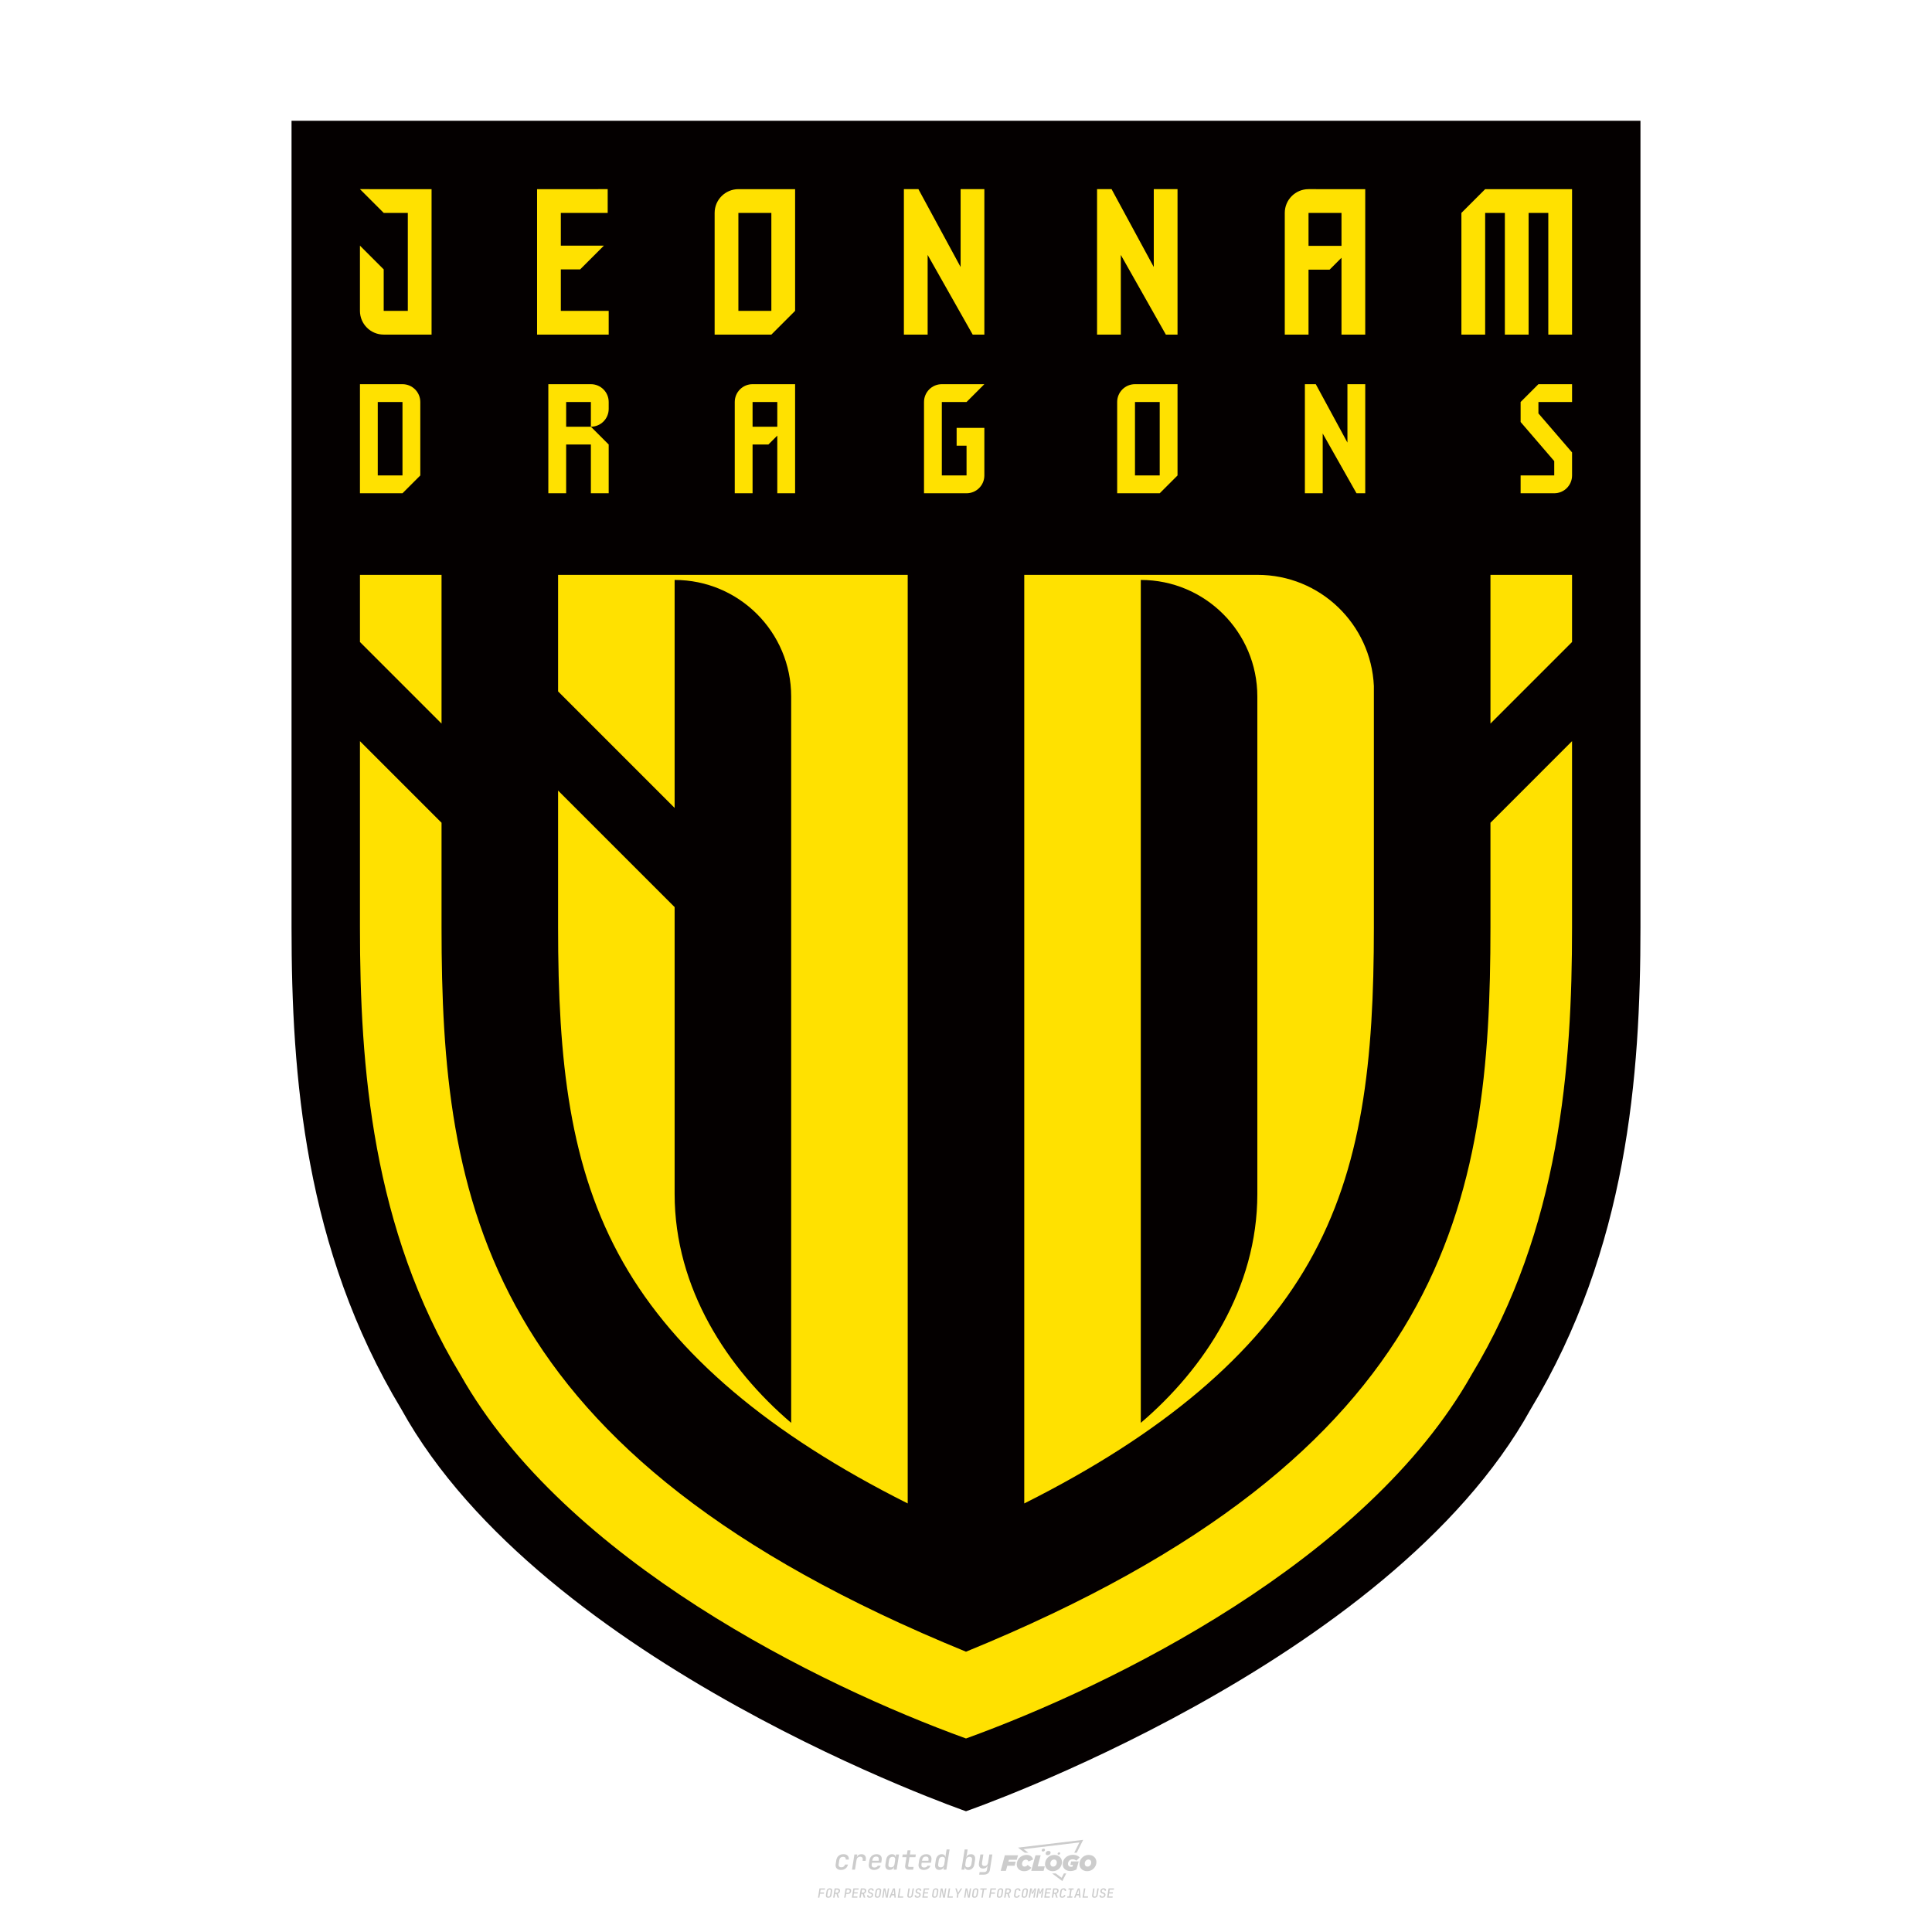 <?xml version="1.0" encoding="iso-8859-1"?>
<!-- Created by @FCLOGO 2024-10-21 GMT+8 20:57:49 . https://fclogo.top/ -->
<!-- FOR PERSONAL USE ONLY NOT FOR COMMERCIAL USE -->
<svg version="1.1" id="&#x56FE;&#x5C42;_1" xmlns="http://www.w3.org/2000/svg" xmlns:xlink="http://www.w3.org/1999/xlink" x="0px"
	 y="0px" viewBox="0 0 800 800" style="enable-background:new 0 0 800 800;" xml:space="preserve">
<path style="fill:#CCCCCC;" d="M348.219,774.301c-0.786,0-1.375-0.217-1.768-0.652c-0.393-0.435-0.528-1.03-0.406-1.786l0.252-1.648
	c0.122-0.755,0.45-1.35,0.984-1.785c0.534-0.435,1.194-0.653,1.98-0.653c0.755,0,1.329,0.199,1.722,0.595
	c0.393,0.397,0.551,0.938,0.475,1.625h-1.236c0.03-0.359-0.055-0.637-0.257-0.836c-0.202-0.198-0.498-0.297-0.887-0.297
	c-0.42,0-0.763,0.117-1.03,0.349c-0.267,0.233-0.435,0.563-0.504,0.99l-0.263,1.659c-0.069,0.435-0.006,0.769,0.189,1.001
	c0.195,0.233,0.502,0.349,0.921,0.349c0.389,0,0.715-0.099,0.978-0.297c0.263-0.198,0.436-0.481,0.521-0.847h1.236
	c-0.137,0.687-0.467,1.231-0.99,1.631C349.614,774.101,348.975,774.301,348.219,774.301z M352.797,774.187l0.996-6.294h1.19
	l-0.195,1.19c0.336-0.87,0.973-1.304,1.911-1.304c0.671,0,1.169,0.208,1.493,0.624c0.324,0.416,0.429,0.986,0.315,1.71l-0.069,0.423
	h-1.27l0.057-0.32c0.069-0.45,0.011-0.795-0.171-1.036c-0.183-0.24-0.477-0.361-0.881-0.361c-0.405,0-0.74,0.122-1.007,0.366
	c-0.267,0.245-0.435,0.588-0.504,1.03l-0.63,3.971H352.797z M361.906,774.301c-0.77,0-1.346-0.223-1.728-0.669
	c-0.382-0.446-0.515-1.036-0.4-1.768l0.252-1.648c0.084-0.488,0.257-0.915,0.521-1.281c0.263-0.366,0.601-0.651,1.013-0.852
	c0.412-0.202,0.873-0.304,1.385-0.304c0.771,0,1.349,0.224,1.734,0.669c0.385,0.446,0.517,1.036,0.395,1.768l-0.172,1.121h-3.845
	l-0.092,0.526c-0.153,0.954,0.217,1.43,1.11,1.43c0.717,0,1.175-0.248,1.373-0.744h1.225c-0.168,0.534-0.504,0.96-1.007,1.276
	C363.165,774.143,362.577,774.301,361.906,774.301z M361.231,770.216l-0.046,0.286l2.655-0.012l0.046-0.286
	c0.069-0.466,0.013-0.822-0.166-1.07c-0.179-0.248-0.486-0.372-0.921-0.372c-0.443,0-0.795,0.126-1.059,0.378
	C361.477,769.392,361.307,769.751,361.231,770.216z M368.326,774.301c-0.633,0-1.103-0.212-1.408-0.635
	c-0.305-0.423-0.397-1.001-0.274-1.733l0.274-1.774c0.115-0.733,0.393-1.312,0.836-1.74c0.442-0.427,0.98-0.641,1.613-0.641
	c0.465,0,0.83,0.119,1.093,0.354c0.263,0.237,0.391,0.558,0.383,0.962h0.023l0.172-1.202h1.236l-0.996,6.294h-1.225l0.195-1.201
	h-0.023c-0.122,0.412-0.351,0.734-0.687,0.967C369.203,774.185,368.799,774.301,368.326,774.301z M368.932,773.226
	c0.389,0,0.715-0.119,0.978-0.355c0.263-0.236,0.429-0.572,0.498-1.007l0.252-1.648c0.069-0.427,0.01-0.761-0.177-1.001
	c-0.187-0.24-0.475-0.36-0.864-0.36c-0.397,0-0.725,0.118-0.984,0.355c-0.26,0.237-0.423,0.572-0.492,1.007l-0.252,1.648
	c-0.069,0.443-0.013,0.78,0.166,1.013C368.236,773.11,368.528,773.226,368.932,773.226z M376.348,774.187
	c-0.572,0-0.994-0.156-1.264-0.469c-0.271-0.312-0.361-0.751-0.269-1.316l0.538-3.387h-1.739l0.171-1.122h1.74l0.275-1.716h1.236
	l-0.275,1.716h2.472l-0.183,1.122h-2.46l-0.538,3.387c-0.076,0.442,0.099,0.664,0.526,0.664h1.717l-0.172,1.121H376.348z
	 M382.504,774.301c-0.77,0-1.346-0.223-1.728-0.669c-0.382-0.446-0.515-1.036-0.4-1.768l0.252-1.648
	c0.084-0.488,0.257-0.915,0.521-1.281c0.263-0.366,0.601-0.651,1.013-0.852c0.412-0.202,0.873-0.304,1.385-0.304
	c0.771,0,1.349,0.224,1.734,0.669c0.385,0.446,0.517,1.036,0.395,1.768l-0.172,1.121h-3.845l-0.092,0.526
	c-0.153,0.954,0.217,1.43,1.11,1.43c0.717,0,1.175-0.248,1.373-0.744h1.225c-0.168,0.534-0.504,0.96-1.007,1.276
	C383.763,774.143,383.176,774.301,382.504,774.301z M381.829,770.216l-0.046,0.286l2.655-0.012l0.046-0.286
	c0.069-0.466,0.013-0.822-0.166-1.07c-0.179-0.248-0.486-0.372-0.921-0.372c-0.443,0-0.795,0.126-1.059,0.378
	C382.075,769.392,381.905,769.751,381.829,770.216z M388.924,774.301c-0.633,0-1.101-0.212-1.402-0.635
	c-0.301-0.423-0.395-1.001-0.28-1.733l0.274-1.774c0.115-0.733,0.393-1.312,0.836-1.74c0.442-0.427,0.98-0.641,1.613-0.641
	c0.465,0,0.83,0.119,1.093,0.354c0.263,0.237,0.391,0.558,0.383,0.962h0.023l0.206-1.465l0.298-1.796h1.236l-1.327,8.354h-1.225
	l0.195-1.201h-0.023c-0.122,0.412-0.351,0.734-0.687,0.967C389.802,774.185,389.397,774.301,388.924,774.301z M389.531,773.226
	c0.389,0,0.715-0.119,0.978-0.355c0.263-0.236,0.429-0.572,0.498-1.007l0.252-1.648c0.076-0.427,0.019-0.761-0.172-1.001
	c-0.191-0.24-0.481-0.36-0.87-0.36c-0.397,0-0.725,0.118-0.984,0.355c-0.26,0.237-0.423,0.572-0.492,1.007l-0.252,1.648
	c-0.076,0.443-0.023,0.78,0.16,1.013C388.833,773.11,389.126,773.226,389.531,773.226z M401.017,774.301
	c-0.473,0-0.839-0.116-1.099-0.349c-0.26-0.233-0.385-0.555-0.377-0.967h-0.011l-0.195,1.201h-1.224l1.327-8.354h1.236l-0.286,1.796
	l-0.274,1.465h0.046c0.122-0.412,0.353-0.734,0.692-0.967c0.34-0.232,0.742-0.349,1.208-0.349c0.633,0,1.1,0.214,1.402,0.641
	c0.301,0.428,0.395,1.007,0.281,1.74l-0.275,1.774c-0.115,0.733-0.395,1.31-0.841,1.733
	C402.179,774.089,401.643,774.301,401.017,774.301z M400.766,773.226c0.397,0,0.723-0.116,0.978-0.349
	c0.255-0.233,0.422-0.571,0.498-1.013l0.252-1.648c0.069-0.435,0.011-0.771-0.171-1.007c-0.183-0.237-0.473-0.355-0.87-0.355
	c-0.389,0-0.715,0.12-0.978,0.36c-0.263,0.24-0.429,0.574-0.498,1.001l-0.252,1.648c-0.069,0.435-0.011,0.771,0.172,1.007
	C400.079,773.107,400.369,773.226,400.766,773.226z M405.469,776.247l0.172-1.064h1.934c0.641,0,1.007-0.302,1.099-0.905
	l0.103-0.675l0.206-1.19h-0.034c-0.122,0.42-0.347,0.744-0.675,0.973c-0.328,0.228-0.729,0.343-1.201,0.343
	c-0.626,0-1.093-0.201-1.402-0.601c-0.309-0.4-0.41-0.944-0.303-1.631l0.584-3.605h1.236l-0.561,3.479
	c-0.061,0.412,0,0.732,0.183,0.961c0.183,0.229,0.465,0.343,0.847,0.343c0.389,0,0.717-0.122,0.984-0.366
	c0.267-0.244,0.431-0.584,0.492-1.018l0.538-3.399h1.236l-1.007,6.409c-0.099,0.603-0.37,1.078-0.812,1.425
	c-0.443,0.347-1,0.521-1.671,0.521H405.469z M417.787,770.085h3.221l0.537-1.854h-5.466l-1.708,6.442h2.147l0.586-2.099h3.026
	l0.439-1.708h-3.026L417.787,770.085z M424.229,772.916c-0.586,0-1.025-0.39-1.025-1.122c0-0.878,0.634-1.757,1.61-1.757
	c0.488,0,0.878,0.244,1.025,0.781l1.952-0.83c-0.293-1.171-1.269-1.903-2.635-1.903c-2.782,0-4.148,2.147-4.148,3.904
	c0,1.757,1.269,2.831,3.075,2.831c1.366,0,2.343-0.586,2.977-1.415l-1.513-1.171C425.156,772.672,424.717,772.916,424.229,772.916z
	 M430.915,768.231h-2.147l-1.757,6.442h5.124l0.488-1.854h-2.928L430.915,768.231z M439.748,771.013
	c0-1.659-1.318-2.928-3.221-2.928c-2.196,0-3.807,1.806-3.807,3.807c0,1.659,1.318,2.928,3.221,2.928
	C438.138,774.819,439.748,773.013,439.748,771.013z M434.917,771.696c0-0.83,0.586-1.708,1.513-1.708
	c0.781,0,1.171,0.537,1.171,1.22c0,0.83-0.586,1.708-1.513,1.708C435.307,772.916,434.917,772.379,434.917,771.696z
	 M443.213,772.233h1.074l-0.195,0.683c-0.146,0.049-0.342,0.098-0.586,0.098c-0.683,0-1.269-0.39-1.269-1.22
	c0-1.025,0.732-1.903,1.952-1.903c0.586,0,1.122,0.244,1.513,0.586l1.366-1.367c-0.439-0.537-1.513-1.074-2.733-1.074
	c-2.587,0-4.295,1.757-4.295,3.855c0,2.05,1.61,2.879,3.221,2.879c0.927,0,1.854-0.293,2.489-0.683l0.927-3.319h-3.123
	L443.213,772.233z M450.777,768.084c-2.196,0-3.807,1.806-3.807,3.807c0,1.659,1.318,2.928,3.221,2.928
	c2.196,0,3.807-1.806,3.807-3.807C453.998,769.353,452.681,768.084,450.777,768.084z M450.338,772.916
	c-0.781,0-1.171-0.537-1.171-1.22c0-0.83,0.586-1.708,1.513-1.708c0.781,0,1.171,0.537,1.171,1.22
	C451.851,772.037,451.265,772.916,450.338,772.916z M437.942,767.499c-0.049,0.293,0.098,0.488,0.439,0.488s0.537-0.195,0.634-0.488
	c0.049-0.244-0.098-0.488-0.439-0.488C438.235,767.011,437.991,767.255,437.942,767.499z M432.135,765.498
	c-0.439,0-0.732,0.244-0.781,0.586c-0.049,0.342,0.098,0.586,0.537,0.586s0.732-0.244,0.781-0.586
	C432.769,765.742,432.574,765.498,432.135,765.498z M433.013,767.304c-0.098,0.537,0.146,0.878,0.83,0.878
	c0.634,0,1.074-0.39,1.171-0.878s-0.146-0.878-0.83-0.878C433.501,766.425,433.111,766.815,433.013,767.304z M439.602,777.552
	l-2.44-1.806h-1.513l4.246,3.172l1.61-3.172h-0.976L439.602,777.552z M425.839,767.157l-2.001-1.464l23.132-2.782l-2.147,4.246
	h1.025l2.684-5.319l-26.988,3.221l2.782,2.099H425.839z M338.719,785.785l0.609-3.832h2.32l-0.084,0.519H339.8l-0.184,1.144h1.627
	l-0.084,0.525h-1.617l-0.257,1.643H338.719z M342.97,785.838c-0.357,0-0.623-0.101-0.798-0.302
	c-0.175-0.201-0.234-0.473-0.178-0.816l0.268-1.701c0.056-0.343,0.203-0.615,0.441-0.816c0.238-0.201,0.536-0.302,0.892-0.302
	c0.357,0,0.623,0.1,0.798,0.299c0.175,0.199,0.236,0.471,0.184,0.814l-0.268,1.706c-0.056,0.343-0.204,0.615-0.444,0.816
	C343.625,785.737,343.327,785.838,342.97,785.838z M343.049,785.334c0.193,0,0.348-0.052,0.467-0.157
	c0.119-0.105,0.194-0.257,0.226-0.457l0.268-1.701c0.031-0.199,0.005-0.352-0.079-0.456c-0.084-0.105-0.222-0.157-0.415-0.157
	s-0.347,0.052-0.464,0.157c-0.117,0.105-0.192,0.257-0.223,0.456l-0.268,1.701c-0.031,0.2-0.005,0.352,0.079,0.457
	C342.723,785.281,342.86,785.334,343.049,785.334z M344.996,785.785l0.609-3.832h1.202c0.238,0,0.439,0.046,0.604,0.139
	c0.164,0.093,0.283,0.223,0.357,0.391c0.073,0.168,0.091,0.366,0.052,0.593c-0.038,0.259-0.14,0.484-0.304,0.675
	c-0.164,0.19-0.366,0.321-0.604,0.391l0.535,1.643h-0.619l-0.478-1.575h-0.541l-0.247,1.575H344.996z M345.888,783.707h0.635
	c0.189,0,0.349-0.056,0.48-0.168c0.131-0.112,0.211-0.262,0.239-0.451c0.032-0.193,0-0.345-0.094-0.459
	c-0.095-0.114-0.236-0.171-0.425-0.171h-0.635L345.888,783.707z M349.545,785.785l0.609-3.832h1.254c0.371,0,0.651,0.105,0.84,0.315
	c0.189,0.21,0.255,0.49,0.199,0.84c-0.038,0.234-0.122,0.438-0.249,0.611s-0.29,0.307-0.488,0.402
	c-0.198,0.095-0.419,0.142-0.664,0.142h-0.693l-0.241,1.522H349.545z M350.432,783.754h0.693c0.192,0,0.357-0.059,0.493-0.176
	c0.136-0.117,0.22-0.274,0.252-0.47c0.031-0.196-0.002-0.353-0.1-0.47c-0.098-0.117-0.245-0.176-0.441-0.176h-0.688L350.432,783.754
	z M352.747,785.785l0.609-3.832h2.252l-0.079,0.504h-1.695l-0.173,1.087h1.512l-0.079,0.499h-1.512l-0.194,1.239h1.69l-0.079,0.504
	H352.747z M355.843,785.785l0.609-3.832h1.202c0.238,0,0.439,0.046,0.604,0.139c0.164,0.093,0.284,0.223,0.357,0.391
	c0.073,0.168,0.091,0.366,0.052,0.593c-0.038,0.259-0.14,0.484-0.304,0.675c-0.164,0.19-0.366,0.321-0.604,0.391l0.535,1.643h-0.619
	l-0.478-1.575h-0.541l-0.247,1.575H355.843z M356.736,783.707h0.635c0.189,0,0.349-0.056,0.48-0.168
	c0.131-0.112,0.211-0.262,0.239-0.451c0.032-0.193,0-0.345-0.094-0.459c-0.095-0.114-0.236-0.171-0.425-0.171h-0.635
	L356.736,783.707z M360.132,785.838c-0.385,0-0.674-0.095-0.866-0.286c-0.192-0.191-0.264-0.451-0.215-0.779h0.567
	c-0.028,0.175,0.011,0.312,0.115,0.412c0.105,0.1,0.266,0.15,0.483,0.15c0.203,0,0.37-0.049,0.501-0.147
	c0.131-0.098,0.211-0.233,0.239-0.404c0.021-0.15,0.001-0.279-0.06-0.386c-0.061-0.107-0.158-0.181-0.291-0.223l-0.457-0.136
	c-0.266-0.08-0.462-0.217-0.588-0.409c-0.126-0.192-0.17-0.42-0.131-0.682c0.035-0.21,0.112-0.394,0.231-0.551
	c0.119-0.157,0.273-0.28,0.462-0.367c0.189-0.087,0.402-0.131,0.64-0.131c0.35,0,0.616,0.095,0.798,0.286
	c0.182,0.191,0.248,0.444,0.199,0.759h-0.567c0.028-0.168-0.003-0.3-0.092-0.396c-0.089-0.096-0.23-0.144-0.422-0.144
	c-0.189,0-0.343,0.045-0.462,0.134c-0.119,0.089-0.189,0.214-0.21,0.375c-0.025,0.151-0.007,0.279,0.053,0.386
	c0.06,0.107,0.158,0.181,0.294,0.223l0.467,0.147c0.262,0.081,0.456,0.217,0.58,0.409c0.124,0.193,0.165,0.422,0.123,0.688
	c-0.035,0.217-0.115,0.406-0.241,0.567c-0.126,0.161-0.288,0.286-0.486,0.375C360.598,785.793,360.376,785.838,360.132,785.838z
	 M363.265,785.838c-0.357,0-0.623-0.101-0.798-0.302c-0.175-0.201-0.234-0.473-0.178-0.816l0.268-1.701
	c0.056-0.343,0.203-0.615,0.441-0.816c0.238-0.201,0.535-0.302,0.892-0.302c0.357,0,0.623,0.1,0.798,0.299
	c0.175,0.199,0.236,0.471,0.184,0.814l-0.268,1.706c-0.056,0.343-0.204,0.615-0.444,0.816
	C363.92,785.737,363.622,785.838,363.265,785.838z M363.344,785.334c0.192,0,0.348-0.052,0.467-0.157
	c0.119-0.105,0.194-0.257,0.226-0.457l0.268-1.701c0.031-0.199,0.005-0.352-0.079-0.456c-0.084-0.105-0.222-0.157-0.415-0.157
	c-0.192,0-0.347,0.052-0.464,0.157c-0.117,0.105-0.192,0.257-0.223,0.456l-0.268,1.701c-0.031,0.2-0.005,0.352,0.079,0.457
	C363.019,785.281,363.155,785.334,363.344,785.334z M365.275,785.785l0.609-3.832h0.709l0.619,3.186
	c0.007-0.098,0.017-0.217,0.029-0.357c0.012-0.14,0.027-0.285,0.045-0.435c0.018-0.151,0.037-0.289,0.058-0.415l0.315-1.979h0.525
	l-0.609,3.832h-0.708l-0.614-3.186c-0.007,0.095-0.017,0.209-0.029,0.344s-0.027,0.276-0.045,0.423
	c-0.018,0.147-0.037,0.283-0.058,0.409l-0.315,2.01H365.275z M368.225,785.785l1.585-3.832h0.745l0.373,3.832h-0.562l-0.073-0.971
	h-1.087l-0.388,0.971H368.225z M369.385,784.342h0.871l-0.089-1.102c-0.017-0.196-0.03-0.365-0.037-0.509
	c-0.007-0.144-0.011-0.243-0.011-0.299c-0.017,0.056-0.052,0.156-0.102,0.299c-0.051,0.143-0.115,0.311-0.191,0.504L369.385,784.342
	z M371.721,785.785l0.609-3.832h0.567l-0.525,3.312h1.674l-0.079,0.52H371.721z M376.678,785.838c-0.367,0-0.634-0.101-0.8-0.302
	c-0.166-0.201-0.221-0.475-0.165-0.821l0.436-2.761h0.567l-0.436,2.755c-0.031,0.196-0.008,0.35,0.071,0.462
	c0.079,0.112,0.214,0.168,0.407,0.168c0.192,0,0.347-0.056,0.465-0.168c0.117-0.112,0.192-0.266,0.223-0.462l0.436-2.755h0.567
	l-0.436,2.761c-0.056,0.35-0.2,0.625-0.433,0.824C377.346,785.738,377.046,785.838,376.678,785.838z M379.843,785.838
	c-0.385,0-0.674-0.095-0.866-0.286c-0.192-0.191-0.264-0.451-0.215-0.779h0.567c-0.028,0.175,0.011,0.312,0.115,0.412
	c0.105,0.1,0.266,0.15,0.483,0.15c0.203,0,0.37-0.049,0.501-0.147c0.131-0.098,0.211-0.233,0.239-0.404
	c0.021-0.15,0.001-0.279-0.06-0.386c-0.061-0.107-0.158-0.181-0.291-0.223l-0.457-0.136c-0.266-0.08-0.462-0.217-0.588-0.409
	c-0.126-0.192-0.17-0.42-0.131-0.682c0.035-0.21,0.112-0.394,0.231-0.551s0.273-0.28,0.462-0.367
	c0.189-0.087,0.402-0.131,0.64-0.131c0.35,0,0.616,0.095,0.798,0.286c0.182,0.191,0.248,0.444,0.199,0.759h-0.567
	c0.028-0.168-0.003-0.3-0.092-0.396c-0.089-0.096-0.23-0.144-0.422-0.144c-0.189,0-0.343,0.045-0.462,0.134
	c-0.119,0.089-0.189,0.214-0.21,0.375c-0.024,0.151-0.007,0.279,0.053,0.386c0.06,0.107,0.157,0.181,0.294,0.223l0.467,0.147
	c0.262,0.081,0.456,0.217,0.58,0.409c0.124,0.193,0.165,0.422,0.123,0.688c-0.035,0.217-0.115,0.406-0.241,0.567
	c-0.126,0.161-0.288,0.286-0.486,0.375C380.31,785.793,380.088,785.838,379.843,785.838z M381.906,785.785l0.609-3.832h2.252
	l-0.079,0.504h-1.695l-0.173,1.087h1.512l-0.079,0.499h-1.512l-0.194,1.239h1.69l-0.079,0.504H381.906z M386.943,785.838
	c-0.357,0-0.623-0.101-0.798-0.302c-0.175-0.201-0.234-0.473-0.178-0.816l0.268-1.701c0.056-0.343,0.203-0.615,0.441-0.816
	c0.238-0.201,0.536-0.302,0.892-0.302c0.357,0,0.623,0.1,0.798,0.299c0.175,0.199,0.236,0.471,0.184,0.814l-0.268,1.706
	c-0.056,0.343-0.204,0.615-0.444,0.816C387.598,785.737,387.299,785.838,386.943,785.838z M387.021,785.334
	c0.193,0,0.348-0.052,0.467-0.157c0.119-0.105,0.194-0.257,0.226-0.457l0.268-1.701c0.031-0.199,0.005-0.352-0.079-0.456
	c-0.084-0.105-0.222-0.157-0.415-0.157c-0.193,0-0.347,0.052-0.464,0.157c-0.117,0.105-0.192,0.257-0.223,0.456l-0.268,1.701
	c-0.031,0.2-0.005,0.352,0.079,0.457C386.696,785.281,386.832,785.334,387.021,785.334z M388.953,785.785l0.609-3.832h0.709
	l0.619,3.186c0.007-0.098,0.017-0.217,0.029-0.357c0.012-0.14,0.027-0.285,0.045-0.435c0.018-0.151,0.037-0.289,0.058-0.415
	l0.315-1.979h0.525l-0.609,3.832h-0.708l-0.614-3.186c-0.007,0.095-0.017,0.209-0.029,0.344c-0.012,0.135-0.027,0.276-0.045,0.423
	c-0.018,0.147-0.037,0.283-0.058,0.409l-0.315,2.01H388.953z M392.249,785.785l0.609-3.832h0.567l-0.525,3.312h1.674l-0.079,0.52
	H392.249z M396.117,785.785l0.22-1.412l-0.751-2.42h0.577l0.446,1.449c0.028,0.095,0.05,0.184,0.066,0.268
	c0.016,0.084,0.025,0.147,0.029,0.189c0.017-0.042,0.046-0.105,0.087-0.189c0.04-0.084,0.088-0.173,0.144-0.268l0.898-1.449h0.598
	l-1.527,2.42l-0.22,1.412H396.117z M399.217,785.785l0.609-3.832h0.709l0.619,3.186c0.007-0.098,0.017-0.217,0.029-0.357
	c0.012-0.14,0.027-0.285,0.044-0.435c0.018-0.151,0.037-0.289,0.058-0.415l0.315-1.979h0.525l-0.609,3.832h-0.708l-0.614-3.186
	c-0.007,0.095-0.017,0.209-0.029,0.344c-0.012,0.135-0.027,0.276-0.045,0.423c-0.018,0.147-0.037,0.283-0.058,0.409l-0.315,2.01
	H399.217z M403.505,785.838c-0.357,0-0.623-0.101-0.798-0.302c-0.175-0.201-0.234-0.473-0.179-0.816l0.268-1.701
	c0.056-0.343,0.203-0.615,0.441-0.816c0.238-0.201,0.535-0.302,0.892-0.302c0.357,0,0.623,0.1,0.798,0.299
	c0.175,0.199,0.236,0.471,0.184,0.814l-0.268,1.706c-0.056,0.343-0.204,0.615-0.444,0.816
	C404.16,785.737,403.862,785.838,403.505,785.838z M403.584,785.334c0.193,0,0.348-0.052,0.467-0.157
	c0.119-0.105,0.194-0.257,0.226-0.457l0.268-1.701c0.032-0.199,0.005-0.352-0.079-0.456c-0.084-0.105-0.222-0.157-0.415-0.157
	c-0.193,0-0.347,0.052-0.465,0.157c-0.117,0.105-0.191,0.257-0.223,0.456l-0.268,1.701c-0.032,0.2-0.005,0.352,0.079,0.457
	C403.258,785.281,403.395,785.334,403.584,785.334z M406.381,785.785l0.525-3.312h-1.023l0.084-0.519h2.619l-0.084,0.519h-1.029
	l-0.525,3.312H406.381z M409.518,785.785l0.609-3.832h2.32l-0.084,0.519h-1.764l-0.184,1.144h1.627l-0.084,0.525h-1.617
	l-0.257,1.643H409.518z M413.769,785.838c-0.357,0-0.623-0.101-0.798-0.302c-0.175-0.201-0.234-0.473-0.179-0.816l0.268-1.701
	c0.056-0.343,0.203-0.615,0.441-0.816c0.238-0.201,0.535-0.302,0.892-0.302c0.357,0,0.623,0.1,0.798,0.299
	c0.175,0.199,0.236,0.471,0.184,0.814l-0.268,1.706c-0.056,0.343-0.204,0.615-0.444,0.816
	C414.425,785.737,414.126,785.838,413.769,785.838z M413.848,785.334c0.193,0,0.348-0.052,0.467-0.157
	c0.119-0.105,0.194-0.257,0.226-0.457l0.268-1.701c0.032-0.199,0.005-0.352-0.079-0.456c-0.084-0.105-0.222-0.157-0.415-0.157
	c-0.193,0-0.347,0.052-0.465,0.157c-0.117,0.105-0.191,0.257-0.223,0.456l-0.268,1.701c-0.032,0.2-0.005,0.352,0.079,0.457
	C413.522,785.281,413.659,785.334,413.848,785.334z M415.795,785.785l0.609-3.832h1.202c0.238,0,0.439,0.046,0.604,0.139
	c0.164,0.093,0.283,0.223,0.357,0.391c0.073,0.168,0.091,0.366,0.053,0.593c-0.039,0.259-0.14,0.484-0.304,0.675
	c-0.165,0.19-0.366,0.321-0.604,0.391l0.535,1.643h-0.619l-0.478-1.575h-0.541l-0.247,1.575H415.795z M416.688,783.707h0.635
	c0.189,0,0.349-0.056,0.48-0.168c0.131-0.112,0.211-0.262,0.239-0.451c0.032-0.193,0-0.345-0.095-0.459
	c-0.094-0.114-0.236-0.171-0.425-0.171h-0.635L416.688,783.707z M420.905,785.838c-0.36,0-0.631-0.101-0.811-0.302
	c-0.18-0.201-0.242-0.473-0.187-0.816l0.268-1.701c0.056-0.346,0.206-0.619,0.449-0.819s0.545-0.299,0.906-0.299
	c0.357,0,0.625,0.101,0.806,0.302c0.18,0.201,0.242,0.473,0.186,0.816h-0.567c0.031-0.199,0.003-0.352-0.087-0.456
	c-0.089-0.105-0.228-0.157-0.417-0.157c-0.193,0-0.351,0.052-0.475,0.157c-0.124,0.105-0.202,0.255-0.233,0.451l-0.268,1.706
	c-0.032,0.2-0.003,0.352,0.087,0.457c0.089,0.105,0.23,0.157,0.423,0.157c0.192,0,0.35-0.052,0.472-0.157
	c0.122-0.105,0.199-0.257,0.231-0.457h0.567c-0.035,0.228-0.114,0.425-0.239,0.593c-0.124,0.168-0.281,0.298-0.47,0.388
	C421.357,785.792,421.143,785.838,420.905,785.838z M424.033,785.838c-0.357,0-0.623-0.101-0.798-0.302
	c-0.175-0.201-0.234-0.473-0.179-0.816l0.268-1.701c0.056-0.343,0.203-0.615,0.441-0.816c0.238-0.201,0.535-0.302,0.892-0.302
	c0.357,0,0.623,0.1,0.798,0.299c0.175,0.199,0.236,0.471,0.184,0.814l-0.268,1.706c-0.056,0.343-0.204,0.615-0.444,0.816
	C424.689,785.737,424.39,785.838,424.033,785.838z M424.112,785.334c0.193,0,0.348-0.052,0.467-0.157
	c0.119-0.105,0.194-0.257,0.226-0.457l0.268-1.701c0.032-0.199,0.005-0.352-0.079-0.456c-0.084-0.105-0.222-0.157-0.415-0.157
	c-0.192,0-0.347,0.052-0.465,0.157c-0.117,0.105-0.191,0.257-0.223,0.456l-0.268,1.701c-0.032,0.2-0.005,0.352,0.079,0.457
	C423.787,785.281,423.923,785.334,424.112,785.334z M425.965,785.785l0.609-3.832h0.687l0.184,1.228
	c0.021,0.119,0.037,0.23,0.047,0.333c0.011,0.103,0.019,0.183,0.026,0.239c0.018-0.056,0.047-0.136,0.089-0.241
	c0.042-0.105,0.091-0.217,0.147-0.336l0.567-1.223h0.709l-0.609,3.832h-0.535l0.204-1.291c0.024-0.168,0.058-0.353,0.1-0.554
	c0.042-0.201,0.087-0.404,0.136-0.609c0.049-0.205,0.096-0.4,0.142-0.585c0.045-0.185,0.087-0.348,0.126-0.488l-0.855,1.863h-0.551
	l-0.283-1.863c-0.004,0.136-0.011,0.295-0.021,0.475c-0.011,0.18-0.024,0.372-0.039,0.575c-0.016,0.203-0.035,0.407-0.058,0.611
	c-0.023,0.205-0.048,0.396-0.076,0.575l-0.205,1.291H425.965z M429.115,785.785l0.609-3.832h0.687l0.184,1.228
	c0.021,0.119,0.037,0.23,0.047,0.333c0.011,0.103,0.019,0.183,0.026,0.239c0.018-0.056,0.047-0.136,0.089-0.241
	c0.042-0.105,0.091-0.217,0.147-0.336l0.567-1.223h0.709l-0.609,3.832h-0.535l0.204-1.291c0.025-0.168,0.058-0.353,0.1-0.554
	c0.042-0.201,0.087-0.404,0.136-0.609c0.049-0.205,0.096-0.4,0.142-0.585c0.045-0.185,0.087-0.348,0.126-0.488l-0.855,1.863h-0.551
	l-0.283-1.863c-0.004,0.136-0.011,0.295-0.021,0.475c-0.011,0.18-0.024,0.372-0.039,0.575c-0.016,0.203-0.035,0.407-0.058,0.611
	c-0.023,0.205-0.048,0.396-0.076,0.575l-0.205,1.291H429.115z M432.411,785.785l0.609-3.832h2.252l-0.079,0.504h-1.695l-0.173,1.087
	h1.512l-0.079,0.499h-1.512l-0.194,1.239h1.69l-0.079,0.504H432.411z M435.507,785.785l0.609-3.832h1.202
	c0.238,0,0.439,0.046,0.604,0.139c0.164,0.093,0.283,0.223,0.357,0.391c0.073,0.168,0.091,0.366,0.053,0.593
	c-0.039,0.259-0.14,0.484-0.304,0.675c-0.165,0.19-0.366,0.321-0.604,0.391l0.535,1.643h-0.619l-0.478-1.575h-0.541l-0.247,1.575
	H435.507z M436.4,783.707h0.635c0.189,0,0.349-0.056,0.48-0.168c0.131-0.112,0.211-0.262,0.239-0.451
	c0.032-0.193,0-0.345-0.095-0.459c-0.094-0.114-0.236-0.171-0.425-0.171h-0.635L436.4,783.707z M439.801,785.838
	c-0.36,0-0.631-0.101-0.811-0.302c-0.18-0.201-0.242-0.473-0.187-0.816l0.268-1.701c0.056-0.346,0.206-0.619,0.449-0.819
	s0.545-0.299,0.906-0.299c0.357,0,0.625,0.101,0.806,0.302c0.18,0.201,0.242,0.473,0.187,0.816h-0.567
	c0.031-0.199,0.003-0.352-0.087-0.456c-0.089-0.105-0.228-0.157-0.417-0.157c-0.193,0-0.351,0.052-0.475,0.157
	c-0.124,0.105-0.202,0.255-0.234,0.451l-0.268,1.706c-0.032,0.2-0.003,0.352,0.087,0.457c0.089,0.105,0.23,0.157,0.423,0.157
	s0.35-0.052,0.472-0.157c0.122-0.105,0.199-0.257,0.231-0.457h0.567c-0.035,0.228-0.114,0.425-0.239,0.593
	c-0.124,0.168-0.281,0.298-0.47,0.388C440.252,785.792,440.039,785.838,439.801,785.838z M441.879,785.785l0.079-0.504h0.777
	l0.446-2.824h-0.777l0.084-0.504h2.126l-0.084,0.504h-0.777l-0.446,2.824h0.777l-0.079,0.504H441.879z M444.74,785.785l1.585-3.832
	h0.745l0.373,3.832h-0.562l-0.073-0.971h-1.087l-0.388,0.971H444.74z M445.9,784.342h0.871l-0.089-1.102
	c-0.017-0.196-0.03-0.365-0.037-0.509c-0.007-0.144-0.01-0.243-0.01-0.299c-0.018,0.056-0.052,0.156-0.103,0.299
	c-0.051,0.143-0.115,0.311-0.192,0.504L445.9,784.342z M448.235,785.785l0.609-3.832h0.567l-0.525,3.312h1.674l-0.079,0.52H448.235z
	 M453.193,785.838c-0.368,0-0.634-0.101-0.8-0.302c-0.166-0.201-0.221-0.475-0.165-0.821l0.436-2.761h0.567l-0.436,2.755
	c-0.032,0.196-0.008,0.35,0.071,0.462c0.079,0.112,0.214,0.168,0.407,0.168c0.192,0,0.347-0.056,0.464-0.168
	c0.117-0.112,0.192-0.266,0.223-0.462l0.436-2.755h0.567l-0.436,2.761c-0.056,0.35-0.2,0.625-0.433,0.824
	C453.86,785.738,453.561,785.838,453.193,785.838z M456.358,785.838c-0.385,0-0.674-0.095-0.866-0.286
	c-0.193-0.191-0.264-0.451-0.215-0.779h0.567c-0.028,0.175,0.011,0.312,0.115,0.412c0.105,0.1,0.266,0.15,0.483,0.15
	c0.203,0,0.37-0.049,0.501-0.147s0.211-0.233,0.239-0.404c0.021-0.15,0.001-0.279-0.06-0.386c-0.061-0.107-0.158-0.181-0.291-0.223
	l-0.457-0.136c-0.266-0.08-0.462-0.217-0.588-0.409c-0.126-0.192-0.17-0.42-0.131-0.682c0.035-0.21,0.112-0.394,0.231-0.551
	c0.119-0.157,0.273-0.28,0.462-0.367c0.189-0.087,0.402-0.131,0.64-0.131c0.35,0,0.616,0.095,0.798,0.286
	c0.182,0.191,0.248,0.444,0.199,0.759h-0.567c0.028-0.168-0.003-0.3-0.092-0.396c-0.089-0.096-0.23-0.144-0.423-0.144
	c-0.189,0-0.343,0.045-0.462,0.134c-0.119,0.089-0.189,0.214-0.21,0.375c-0.025,0.151-0.007,0.279,0.052,0.386
	c0.06,0.107,0.157,0.181,0.294,0.223l0.467,0.147c0.262,0.081,0.456,0.217,0.58,0.409c0.124,0.193,0.165,0.422,0.124,0.688
	c-0.035,0.217-0.116,0.406-0.241,0.567c-0.126,0.161-0.288,0.286-0.486,0.375C456.824,785.793,456.603,785.838,456.358,785.838z
	 M458.421,785.785l0.609-3.832h2.252l-0.079,0.504h-1.695l-0.173,1.087h1.512l-0.079,0.499h-1.512l-0.194,1.239h1.69l-0.079,0.504
	H458.421z"/>
<g>
	<path style="fill:#040000;" d="M120.72,50v334.07c0,61.338,5.409,132.989,45.5,199.507C224.724,689.35,400,750,400,750
		s175.276-60.65,233.78-166.423c40.091-66.518,45.5-138.169,45.5-199.507V50H120.72z"/>
	<g>
		<g>
			<g>
				<polygon style="fill:#FFE100;" points="232.23,128.716 232.23,111.549 240.224,111.549 250.06,101.714 232.23,101.714 
					232.23,88.161 251.633,88.161 251.633,78.325 222.395,78.327 222.395,138.552 252.049,138.552 252.049,128.716 				"/>
				<polygon style="fill:#FFE100;" points="397.767,78.325 397.767,110.567 380.293,78.325 374.282,78.325 374.282,138.55 
					384.117,138.55 384.117,105.559 402.769,138.55 407.602,138.55 407.602,78.325 				"/>
				<polygon style="fill:#FFE100;" points="477.754,78.325 477.754,110.567 460.28,78.325 454.269,78.325 454.269,138.55 
					464.105,138.55 464.105,105.559 482.756,138.55 487.589,138.55 487.589,78.325 				"/>
				<g>
					<polygon style="fill:#FFE100;" points="650.955,78.326 614.974,78.326 605.138,88.16 605.138,138.55 614.974,138.55 
						614.974,88.161 623.129,88.161 623.129,138.55 632.965,138.55 632.965,88.161 641.12,88.161 641.12,138.55 650.956,138.55 
											"/>
				</g>
				<g>
					<path style="fill:#FFE100;" d="M329.237,78.327h-23.486c-5.432,0-9.836,4.404-9.836,9.836v50.389h23.486l9.836-9.836V78.327z
						 M319.401,128.716h-13.65V88.161h13.65V128.716z"/>
				</g>
				<g>
					<path style="fill:#FFE100;" d="M149.046,78.325l9.836,9.835h9.985v40.556h-9.985v-17.167l-9.836-9.835v27.003
						c0,5.432,4.404,9.835,9.836,9.835h19.821V78.327L149.046,78.325z"/>
				</g>
				<g>
					<path style="fill:#FFE100;" d="M541.833,78.325c-5.432,0-9.835,4.402-9.836,9.834v50.392h9.836v-26.903h8.731l4.918-4.918
						v31.821h9.834V78.328L541.833,78.325z M555.482,101.813h-13.65V88.161h13.65V101.813z"/>
				</g>
			</g>
			<g>
				<polygon style="fill:#FFE100;" points="557.941,159.08 557.941,183.262 544.835,159.08 540.326,159.08 540.326,204.249 
					547.703,204.249 547.703,179.506 561.692,204.249 565.317,204.249 565.317,159.08 				"/>
				<g>
					<path style="fill:#FFE100;" d="M487.589,196.874V159.08h-17.614c-4.074,0-7.377,3.303-7.377,7.377v37.792h17.614
						L487.589,196.874z M480.212,196.873h-10.237v-30.417h10.237V196.873z"/>
				</g>
				<g>
					<path style="fill:#FFE100;" d="M174.037,196.872v-30.419c-0.002-4.073-3.303-7.373-7.376-7.373h-17.614v45.169h17.613
						L174.037,196.872z M156.423,166.455h10.238v30.417h-10.238V166.455z"/>
				</g>
				<g>
					<path style="fill:#FFE100;" d="M244.67,176.694h-10.237v-10.239h10.239v10.239c4.074,0,7.376-3.302,7.376-7.376v-2.865
						c-0.002-4.073-3.303-7.373-7.376-7.373h-17.617v45.169h7.377v-20.178h10.239v20.178h7.376v-20.182L244.67,176.694z"/>
				</g>
				<g>
					<path style="fill:#FFE100;" d="M329.236,159.078h-17.612c-4.074,0-7.376,3.302-7.377,7.376v37.794h7.377v-20.178h6.548
						l3.689-3.689v23.866h7.376L329.236,159.078z M321.861,176.695h-10.237v-10.239h10.237V176.695z"/>
				</g>
				<g>
					<path style="fill:#FFE100;" d="M407.602,196.876l-0.001-19.697h-11.48v7.377h4.105v12.317h-10.238v-30.418h10.236l7.377-7.376
						l-17.612,0.001c-4.074,0-7.377,3.302-7.377,7.377v37.792h17.615C404.299,204.249,407.6,200.949,407.602,196.876z"/>
				</g>
				<g>
					<path style="fill:#FFE100;" d="M650.957,196.873v-9.534l-13.927-16.158v-4.725h13.927v-7.377h-13.927h0.001l-7.377,7.377v8.286
						l13.925,16.189v5.941h-13.925v7.376l13.926,0C647.656,204.249,650.957,200.948,650.957,196.873z"/>
				</g>
			</g>
		</g>
		<g>
			<path style="fill:#FFE100;" d="M231.092,238.036v48.256l48.256,48.256v-94.406h0.001c26.646,0,48.246,21.593,48.256,48.235v300.8
				l-0.028-0.028c-26.259-22.371-48.23-55.581-48.23-94.773V375.608l-48.256-48.256v56.715c0.002,54.848,4.589,99.421,26.96,138.713
				c21.728,38.155,60.474,71.004,117.811,99.763V238.036H231.092z"/>
			<path style="fill:#FFE100;" d="M520.75,238.036h-0.114h-96.514v384.506c57.337-28.759,96.083-61.608,117.811-99.763
				c22.371-39.292,26.959-83.865,26.96-138.713V284.054C567.714,258.45,546.645,238.036,520.75,238.036z M520.638,494.377
				c0,39.192-21.972,72.401-48.23,94.773l-0.028,0.028V240.142c26.653,0,48.256,21.607,48.256,48.256L520.638,494.377z"/>
			<g>
				<polygon style="fill:#FFE100;" points="182.833,238.035 149.048,238.035 149.048,265.839 182.833,299.626 				"/>
				<polygon style="fill:#FFE100;" points="617.166,238.035 617.166,299.626 650.951,265.839 650.951,238.035 				"/>
				<path style="fill:#FFE100;" d="M617.166,384.066c-0.004,112.506-16.359,217.848-217.166,299.866
					c-200.807-82.019-217.163-187.36-217.166-299.866v-43.384l-33.785-33.787v77.17c0,57.541,4.945,124.544,41.629,185.209
					c43.537,77.098,148.773,128.656,209.323,150.592c60.55-21.936,165.786-73.494,209.323-150.592
					c36.683-60.664,41.628-127.667,41.628-185.209v-77.17l-33.785,33.787V384.066z"/>
			</g>
		</g>
	</g>
</g>
</svg>
